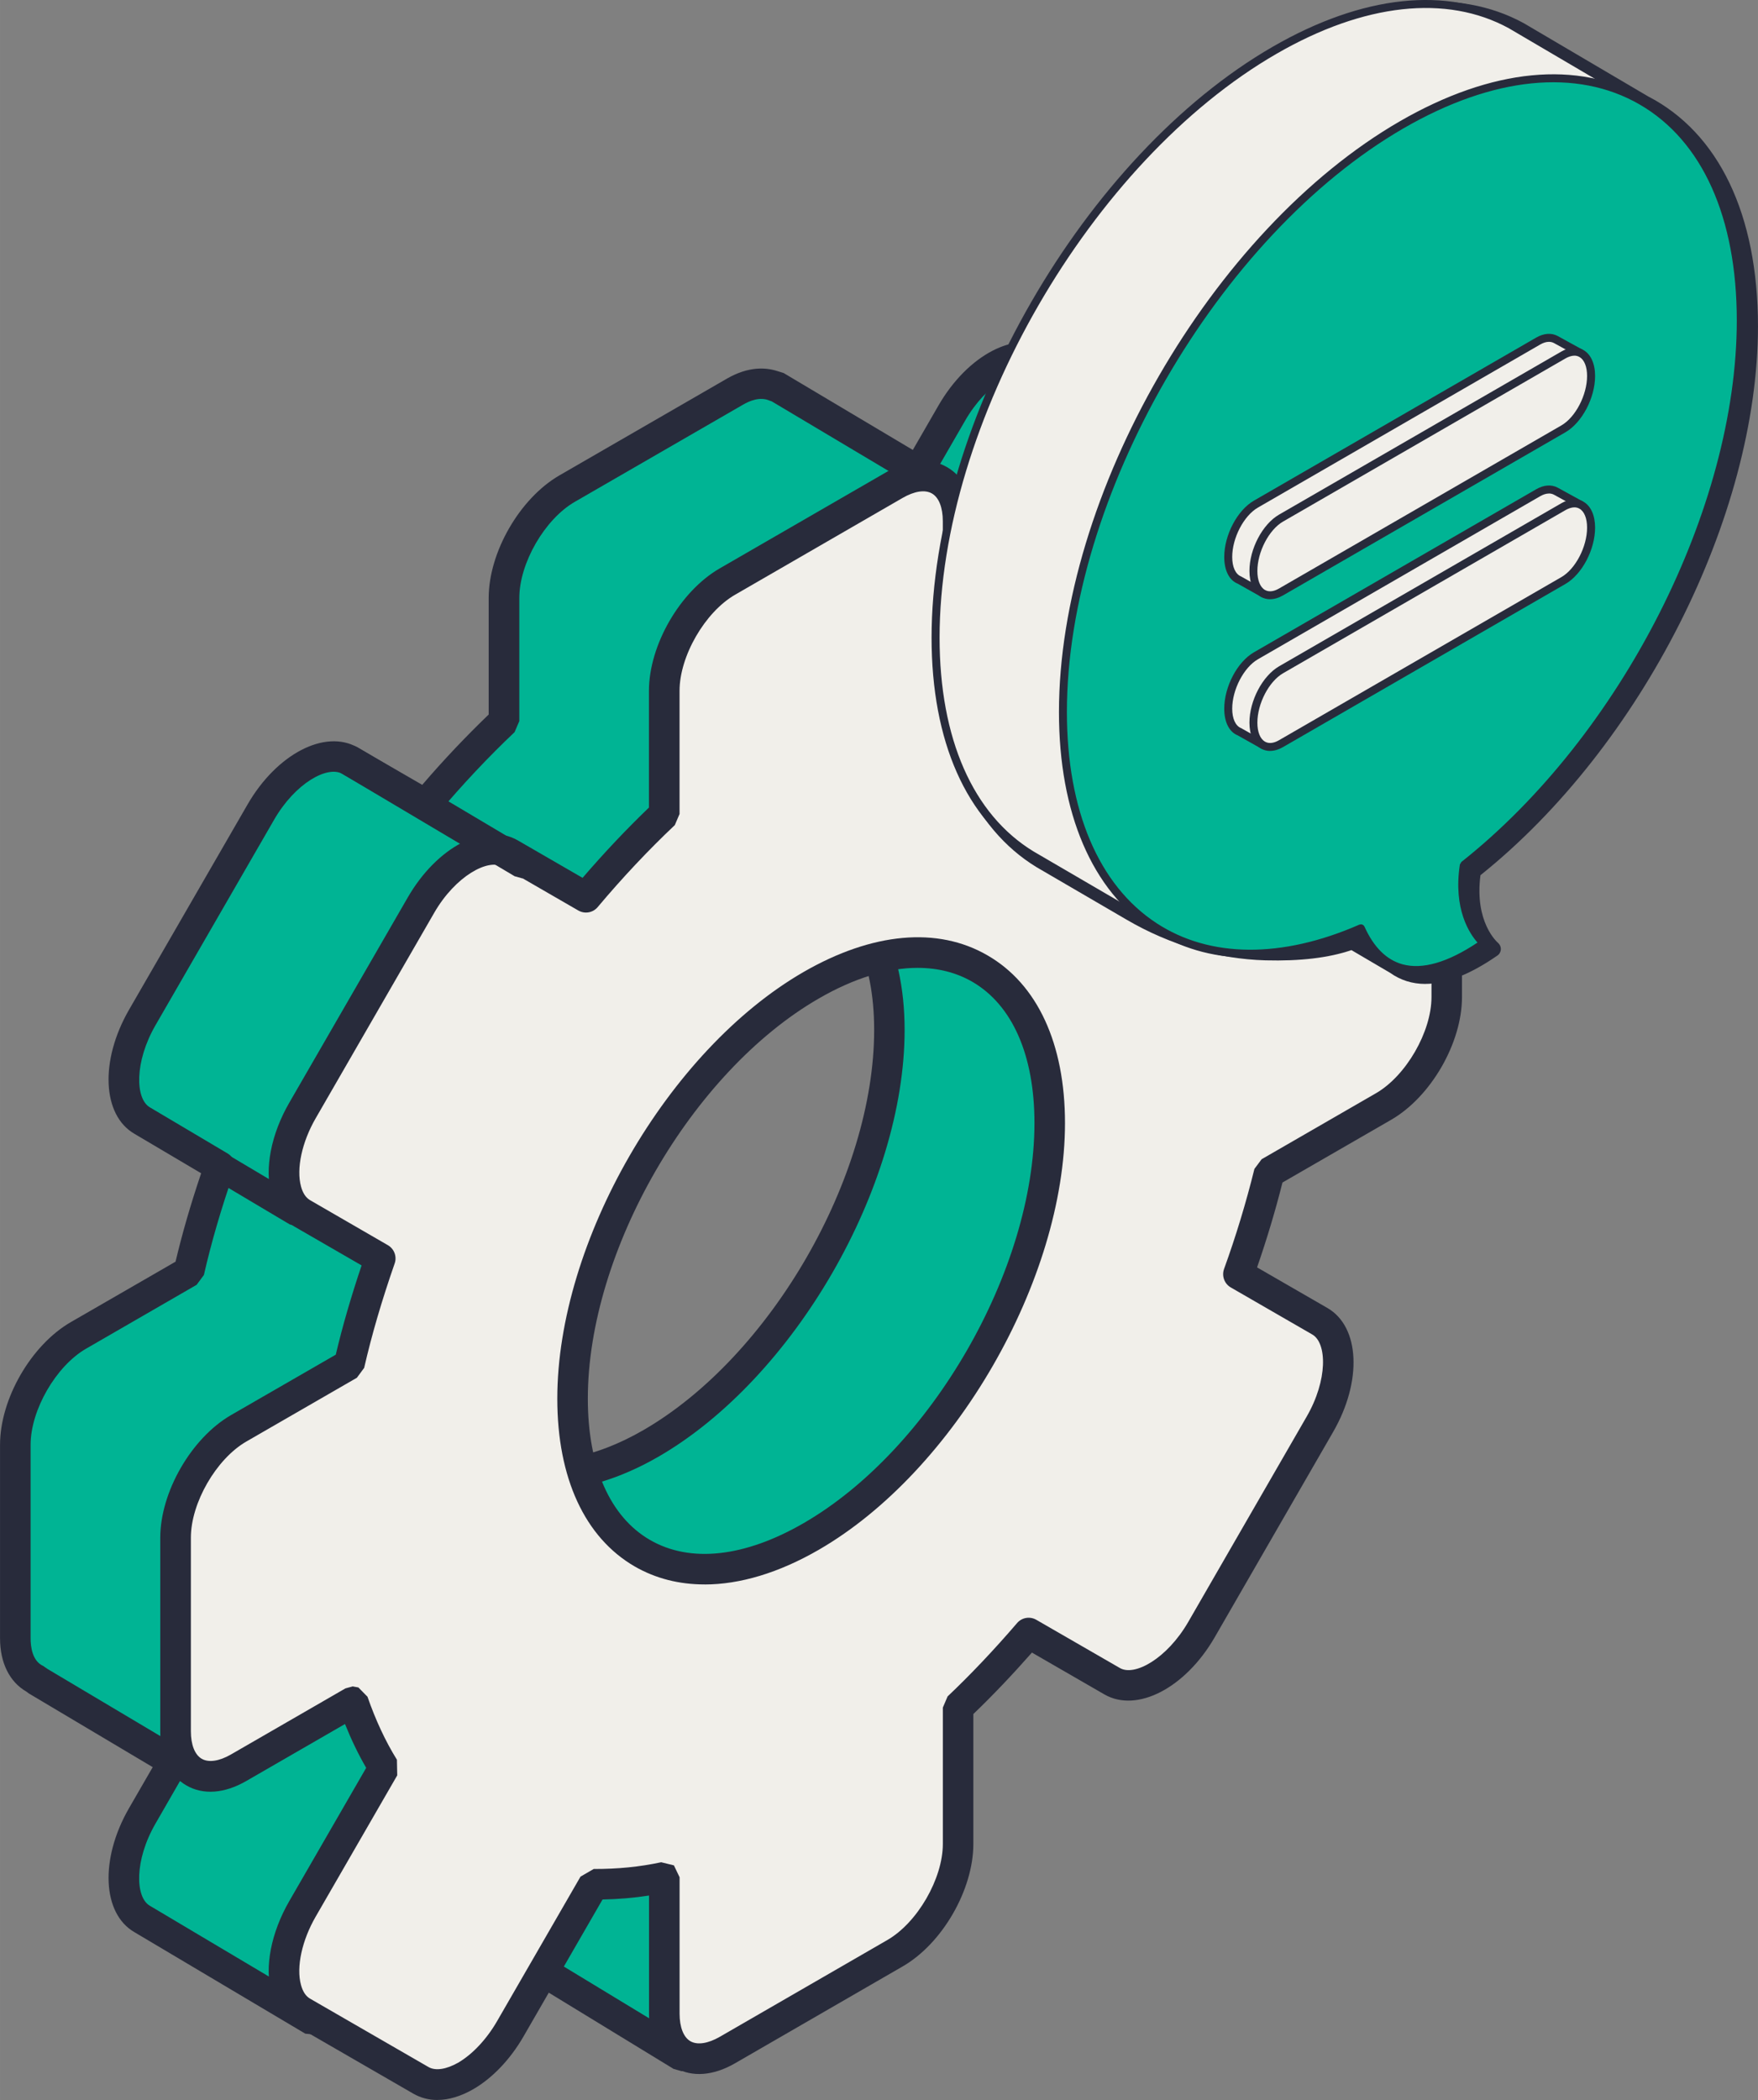 <?xml version="1.0" encoding="UTF-8"?> <!-- Creator: CorelDRAW 2018 (64-Bit) --> <svg xmlns="http://www.w3.org/2000/svg" xmlns:xlink="http://www.w3.org/1999/xlink" xml:space="preserve" width="19.882mm" height="23.739mm" style="shape-rendering:geometricPrecision; text-rendering:geometricPrecision; image-rendering:optimizeQuality; fill-rule:evenodd; clip-rule:evenodd" viewBox="0 0 451.95 539.63"><rect x="0" y="0" width="451.95" height="539.63" fill="#808080" stroke="none"/> <defs> <style type="text/css"> <![CDATA[ .fil2 {fill:#282B3B;fill-rule:nonzero} .fil1 {fill:#00B494;fill-rule:nonzero} .fil3 {fill:#F1EFEA;fill-rule:nonzero} .fil4 {fill:url(#id0)} .fil8 {fill:url(#id1)} .fil6 {fill:url(#id2)} .fil11 {fill:url(#id3)} .fil5 {fill:url(#id4)} .fil9 {fill:url(#id5)} .fil0 {fill:url(#id6)} .fil10 {fill:url(#id7)} .fil7 {fill:url(#id8)} .fil12 {fill:url(#id9)} ]]> </style> <linearGradient id="id0" gradientUnits="userSpaceOnUse" x1="168.9" y1="383.44" x2="355.86" y2="38.9"> <stop offset="0" style="stop-opacity:1; stop-color:#FEFEFE"></stop> <stop offset="1" style="stop-opacity:1; stop-color:#FEFEFE"></stop> </linearGradient> <linearGradient id="id1" gradientUnits="userSpaceOnUse" xlink:href="#id0" x1="171.81" y1="394.04" x2="373.3" y2="22.45"> </linearGradient> <linearGradient id="id2" gradientUnits="userSpaceOnUse" xlink:href="#id0" x1="171.81" y1="394.04" x2="373.3" y2="22.45"> </linearGradient> <linearGradient id="id3" gradientUnits="userSpaceOnUse" xlink:href="#id0" x1="343.14" y1="96.95" x2="382.86" y2="92.66"> </linearGradient> <linearGradient id="id4" gradientUnits="userSpaceOnUse" xlink:href="#id0" x1="171.81" y1="394.04" x2="373.3" y2="22.45"> </linearGradient> <linearGradient id="id5" gradientUnits="userSpaceOnUse" xlink:href="#id0" x1="171.82" y1="394.03" x2="373.3" y2="22.45"> </linearGradient> <linearGradient id="id6" gradientUnits="userSpaceOnUse" xlink:href="#id0" x1="65.19" y1="528.99" x2="155.94" y2="528.99"> </linearGradient> <linearGradient id="id7" gradientUnits="userSpaceOnUse" xlink:href="#id0" x1="341.06" y1="141.74" x2="382.12" y2="108.2"> </linearGradient> <linearGradient id="id8" gradientUnits="userSpaceOnUse" xlink:href="#id0" x1="171.82" y1="394.04" x2="373.3" y2="22.45"> </linearGradient> <linearGradient id="id9" gradientUnits="userSpaceOnUse" xlink:href="#id0" x1="360.15" y1="165.12" x2="401.22" y2="131.58"> </linearGradient> </defs> <g id="Слой_x0020_1">  <path class="fil0" d="M131.01 463.79l-0.43 0c0.07,0 0.17,0 0.24,0 0.07,0 0.11,0 0.18,0z"></path> <path class="fil1" d="M228.66 264.67c0,39.11 -27.47,86.68 -61.34,106.23 -15.73,9.09 -29.93,10.25 -40.78,5.28 2.06,-36.5 4.59,-80.62 4.59,-80.62l68.03 -66.73c0,0 3.53,-2.15 8.38,-5.06 12.83,5.58 21.12,19.64 21.12,40.9zm139.38 -67.36l-38.95 -21.7c-2.59,-4.87 -8.1,-6.16 -14.6,-2.42l-13.27 7.66 0 -14.84 29.5 -35.99 -63.1 -37.16c-6.33,-3.66 -16.6,2.28 -22.94,13.25l-8.59 14.87 -36.65 -21.79 -0.06 0.14c-2.86,-1.21 -6.45,-1.02 -10.52,1.34l-43.08 24.87c-8.96,5.18 -16.22,17.75 -16.22,28.1l0 31.64c-7,6.62 -13.74,13.8 -20.13,21.4l-19.47 -11.24c-6.34,-3.66 -16.61,2.28 -22.96,13.25l-30.46 52.75c-6.33,10.97 -6.33,22.85 0,26.5l19.91 11.76c-3.14,9 -5.84,18.03 -7.91,27.04l-28.4 16.39c-8.95,5.18 -16.22,17.76 -16.22,28.11l0 49.74c0,5.56 2.18,9.14 5.51,10.66l-0.03 0.11 35.18 20.93 -8.04 13.93c-6.33,10.97 -6.33,22.83 0,26.49l43.95 26.11 49.97 -18.25 2.48 1.51 3.09 1.9 39.16 23.93 14.24 -50.76c8.67,-5.39 15.64,-17.52 15.64,-27.63l0 -17.52 25.72 -32.3 13.88 8.02c6.35,3.66 16.61,-2.28 22.94,-13.25l30.47 -52.76c6.33,-10.97 6.33,-22.85 0,-26.5l36.49 -73.04 33.45 -45.25z"></path> <path class="fil2" d="M130.63 373.59c9.8,3.36 22.01,1.27 34.73,-6.07 32.74,-18.9 59.37,-65.05 59.37,-102.84 0,-17.86 -6.01,-30.71 -16.98,-36.44 -3.86,2.31 -6.53,3.94 -6.53,3.94l-66.26 65.11 -4.33 76.31zm9.73 9.41c-5.48,0 -10.69,-1.07 -15.45,-3.25 -1.46,-0.67 -2.39,-2.17 -2.29,-3.78l4.58 -80.64 1.19 -2.57 68.03 -66.73c0.69,-0.53 4.22,-2.72 9.11,-5.61l3.56 -0.24c14.91,6.47 23.47,22.69 23.47,44.5 0,40.3 -28.39,89.48 -63.29,109.65 -9.99,5.75 -19.86,8.67 -28.92,8.67zm-9.89 114.05l2.06 0.58 2.46 1.52 2.2 1.48 35.64 21.62 12.83 -45.77 1.7 -2.28c7.62,-4.71 13.8,-15.6 13.8,-24.29l0 -17.52 0.87 -2.43 25.72 -32.3c1.22,-1.52 3.37,-1.91 5.03,-0.97l13.88 8.02c3.8,2.26 12.15,-2.37 17.59,-11.8l30.45 -52.76c5.45,-9.44 5.25,-18.93 1.45,-21.13 -1.79,-1.04 -2.47,-3.3 -1.54,-5.15l36.49 -73.04 31.15 -42.25 -35.04 -19.52 -1.55 -1.6 -2.67 -2.32c-1.68,-0.44 -4.04,0.03 -6.51,1.48l-13.27 7.66 -3.93 0 -1.96 -3.41 0 -14.84 0.89 -2.48 26.58 -32.45 -59.13 -34.82c-3.78,-2.21 -12.12,2.38 -17.55,11.83l-8.59 14.88 -2.42 1.84 -3 -0.43 -35.7 -21.26 -0.53 -0.18c-2.47,-1.1 -5.17,0.03 -7.02,1.13l-43.08 24.87c-7.73,4.46 -14.26,15.76 -14.26,24.7l0 31.64 -1.22 2.84c-6.74,6.38 -13.41,13.46 -19.83,21.09 -1.22,1.46 -3.33,1.82 -4.96,0.88l-19.48 -11.24c-3.81,-2.22 -12.15,2.38 -17.57,11.81l-30.46 52.75c-5.45,9.43 -5.24,18.93 -1.45,21.13l19.92 11.81c1.62,0.94 2.34,2.89 1.73,4.66 -3.34,9.56 -5.87,18.27 -7.77,26.6l-1.87 2.53 -28.42 16.41c-7.73,4.46 -14.26,15.76 -14.26,24.68l0 49.76c0,2.1 0.41,5.81 3.22,7.08l1.13 0.78 34.4 20.46c1.84,1.1 2.47,3.48 1.38,5.34l-8.02 13.93c-5.45,9.42 -5.24,18.94 -1.45,21.12l42.38 25.19 48.23 -17.6 1.35 -0.23zm44.73 35.17l-2.04 -0.58 -39.16 -23.91 -3.8 -2.43 -0.04 -0.03 -48.31 17.65 -3.36 -0.33 -43.94 -26.09c-8.27,-4.8 -8.91,-18.78 -1.4,-31.83l6.11 -10.57 -31.87 -18.95 -0.58 -0.44c-4.33,-2.48 -6.8,-7.39 -6.8,-13.7l0 -49.76c0,-11.78 7.99,-25.61 18.18,-31.5l26.94 -15.54c1.7,-7.2 3.86,-14.66 6.58,-22.72l-17.15 -10.14c-8.29,-4.8 -8.92,-18.79 -1.41,-31.84l30.47 -52.75c7.52,-13.03 19.94,-19.48 28.29,-14.7l16.64 9.62c5.55,-6.47 11.3,-12.51 17.08,-18.07l0 -29.94c0,-11.76 7.99,-25.61 18.18,-31.51l43.08 -24.87c5.51,-3.17 9.95,-2.91 12.97,-1.93l1.59 0.49 33.22 19.77 6.6 -11.43c7.54,-13.05 19.96,-19.5 28.32,-14.7l63.1 37.18 1.87 2.7 -0.81 3.17 -28.61 34.9 0 6.64 7.38 -4.27c4.44,-2.53 8.78,-3.28 12.62,-2.2 2.81,0.8 5.14,2.57 6.78,5.12l38.03 21.16 1.91 2.61 -0.68 3.17 -33.44 45.23 -34.76 69.73c5.42,6.12 5.02,18.15 -1.49,29.45l-30.46 52.75c-7.55,13.04 -19.97,19.49 -28.32,14.7l-10.96 -6.34 -22.75 28.58 0 16.16c0,10.94 -6.86,23.6 -16.18,30.1l-13.85 49.34 -2.32 2.59 -1.45 0.27z"></path> <path class="fil3" d="M208.54 395.45c-33.88,19.57 -61.34,3.71 -61.34,-35.42 0,-39.11 27.46,-86.66 61.34,-106.23 33.86,-19.56 61.34,-3.7 61.34,35.41 0,39.12 -27.48,86.68 -61.34,106.24zm147.16 -197.7l-28.4 16.39c-2.08,-6.67 -4.81,-12.62 -7.98,-18.04l19.98 -34.6c6.33,-10.97 6.33,-22.83 0,-26.49l-30.47 -17.6c-6.33,-3.65 -16.6,2.27 -22.94,13.25l-19.47 33.73c-6.4,-0.2 -13.13,0.37 -20.13,1.83l0 -31.64c0,-10.35 -7.27,-14.54 -16.22,-9.37l-43.09 24.88c-8.96,5.17 -16.22,17.74 -16.22,28.09l0 31.64c-7.02,6.63 -13.74,13.8 -20.12,21.42l-19.47 -11.24c-6.34,-3.66 -16.61,2.26 -22.95,13.23l-30.46 52.77c-6.33,10.97 -6.33,22.83 0,26.48l19.99 11.54c-3.17,9.07 -5.91,18.18 -7.99,27.26l-28.4 16.41c-8.95,5.17 -16.22,17.74 -16.22,28.09l0 49.76c0,10.34 7.27,14.54 16.22,9.36l29.41 -16.97c2.17,6.22 4.8,11.9 7.94,16.96l-20.95 36.27c-6.33,10.98 -6.33,22.83 0,26.49l30.46 17.6c6.34,3.66 16.61,-2.28 22.95,-13.25l21.45 -37.16c5.81,0.05 11.86,-0.47 18.15,-1.79l0 35.03c0,10.35 7.26,14.54 16.22,9.38l43.09 -24.89c8.94,-5.17 16.22,-17.74 16.22,-28.09l0 -35.04c6.29,-5.95 12.33,-12.39 18.15,-19.16l21.45 12.39c6.34,3.66 16.61,-2.26 22.94,-13.24l30.47 -52.76c6.33,-10.97 6.33,-22.83 0,-26.49l-20.95 -12.09c3.14,-8.68 5.78,-17.41 7.93,-26.13l29.41 -16.97c8.97,-5.18 16.23,-17.76 16.23,-28.11l0 -49.75c0,-10.33 -7.27,-14.54 -16.23,-9.36z"></path> <path class="fil4" d="M79.46 305.89l-0.02 -0.01c-1.33,-1.73 -2.05,-4.12 -2.18,-6.87 0.13,2.77 0.86,5.15 2.2,6.89z"></path> <path class="fil5" d="M154.62 389.56c-4.74,-7.32 -7.42,-17.29 -7.42,-29.54l0 0 0.02 -1.84 0.06 -1.85 0.1 -1.86 0.14 -1.87 0.18 -1.88 0.21 -1.89 0.25 -1.9 0.29 -1.9 0.32 -1.91 0.36 -1.91 0.4 -1.92 0.43 -1.92 0.46 -1.92 0.5 -1.92 0 -0 0.53 -1.92 0.57 -1.92 0 -0 0.6 -1.92 0.63 -1.92 0 -0 0.66 -1.92 0.69 -1.91 0 -0 0.73 -1.91 0 -0 0.75 -1.9 0 -0 0.78 -1.9 0 -0 0.81 -1.89 0 -0 0.84 -1.88 0 -0 0.87 -1.87 0 -0 0.9 -1.86 0 -0 0.93 -1.86 0 -0 0.95 -1.84 0 -0 0.98 -1.83 0 -0 1 -1.82 0 -0 1.03 -1.8c1.04,-1.8 2.12,-3.58 3.23,-5.34l0 -0c10.76,-16.97 24.79,-31.59 40.14,-40.46 1.65,-0.95 3.28,-1.82 4.89,-2.6l0.01 -0.01c4.13,-2.01 8.14,-3.48 12,-4.43 0.01,0 0.01,0 0.01,0 -0.99,0.25 -1.98,0.52 -2.98,0.83 -2.93,0.91 -5.95,2.1 -9.04,3.6l-0.01 0.01c-1.62,0.79 -3.25,1.65 -4.89,2.61 -15.35,8.84 -29.39,23.47 -40.14,40.44l0 0c-1.12,1.75 -2.19,3.54 -3.23,5.34l-1.03 1.8 0 0 -1 1.82 0 0 -0.98 1.83 0 0 -0.95 1.84 0 0 -0.93 1.86 0 0 -0.9 1.86 0 0 -0.87 1.87 0 0 -0.84 1.88 0 0 -0.81 1.89 0 0 -0.78 1.9 0 0 -0.75 1.9 0 0 -0.73 1.91 0 0 -0.69 1.91 -0.66 1.92 0 0 -0.63 1.92 -0.6 1.92 0 0 -0.57 1.92 -0.53 1.92 0 0 -0.5 1.92 -0.46 1.92 -0.43 1.92 -0.4 1.92 -0.36 1.91 -0.32 1.91 -0.29 1.9 -0.25 1.9 -0.21 1.89 -0.18 1.88 -0.14 1.87 -0.1 1.86 -0.06 1.85 -0.02 1.84c0,12.25 2.68,22.22 7.42,29.54z"></path> <path class="fil6" d="M112.45 536.3c-1.53,0 -2.96,-0.35 -4.22,-1.07l-23.3 -13.45 -5.36 -3.09 0 0 28.66 16.53c1.27,0.74 2.7,1.09 4.22,1.09 6.08,0 13.66,-5.56 18.72,-14.33l8.16 -14.12 0 0 -1.34 2.31 -6.81 11.82c-5.07,8.78 -12.65,14.32 -18.73,14.32zm67.29 -6.66c-0.33,0 -0.66,-0.02 -0.97,-0.05 -2.25,-0.24 -4.14,-1.27 -5.53,-3.01l0 -0.01c1.58,1.99 3.83,3.06 6.51,3.06 2.17,0 4.63,-0.7 7.24,-2.21l43.09 -24.87c7.72,-4.46 14.19,-14.45 15.83,-23.76 -1.62,9.31 -8.09,19.3 -15.83,23.76l-43.09 24.89c-2.61,1.49 -5.07,2.21 -7.25,2.21z"></path> <path class="fil7" d="M246.3 439.41l0 0c6.29,-5.95 12.33,-12.4 18.15,-19.16l21.45 12.39c1.27,0.74 2.7,1.09 4.22,1.09 6.07,0 13.66,-5.56 18.73,-14.33l12.53 -21.72 -12.55 21.73c-5.06,8.78 -12.64,14.32 -18.72,14.32 -1.52,0 -2.95,-0.35 -4.22,-1.09l-21.45 -12.39c-5.83,6.76 -11.86,13.2 -18.15,19.16z"></path> <path class="fil8" d="M323.39 312.72c1.05,-3.6 2.03,-7.19 2.91,-10.78l29.41 -16.99c8.97,-5.19 16.22,-17.74 16.22,-28.09l0 -49.75c0,-2.29 -0.37,-4.29 -1.01,-5.94 0.66,1.65 1.02,3.64 1.02,5.94l0 49.75c0,10.35 -7.27,22.92 -16.23,28.11l-29.41 16.97c-0.88,3.59 -1.85,7.19 -2.91,10.78z"></path> <path class="fil9" d="M319.32 196.1c0,0 0,0 0,-0.02l17.59 -30.43 -4.3 7.45 -3.93 6.79 -9.36 16.21z"></path> <path class="fil2" d="M235.9 248.71c-7.69,0 -16.36,2.64 -25.4,7.87 -32.75,18.9 -59.38,65.03 -59.38,102.82 0,17.48 5.69,30.37 16,36.33 10.33,5.96 24.32,4.43 39.46,-4.32 32.74,-18.9 59.36,-65.03 59.36,-102.82 0,-17.46 -5.69,-30.35 -16,-36.32 -4.14,-2.38 -8.87,-3.56 -14.04,-3.56zm-54.78 158.44c-6.51,0 -12.56,-1.52 -17.93,-4.61 -12.84,-7.43 -19.92,-22.73 -19.92,-43.13 0,-40.29 28.39,-89.48 63.31,-109.64 17.65,-10.17 34.45,-11.73 47.29,-4.27 12.84,7.4 19.92,22.72 19.92,43.1 0,40.29 -28.39,89.48 -63.29,109.64 -10.28,5.94 -20.29,8.92 -29.38,8.92zm-90.36 26.22l1.37 0.25 2.34 2.38c2.09,6.01 4.63,11.47 7.57,16.19l0.08 4.02 -20.95 36.28c-3.55,6.12 -5.04,13 -3.8,17.55 0.46,1.73 1.26,2.94 2.36,3.56l30.46 17.58c1.79,1.01 4.53,0.58 7.55,-1.11 3.69,-2.14 7.35,-6.03 10.04,-10.68l21.46 -37.16 3.39 -1.96 0.02 0c6.22,0.01 11.68,-0.53 17.33,-1.73l3.27 0.8 1.46 3.05 0 35.05c0,3.48 1.01,6.07 2.78,7.09 1.79,1.03 4.53,0.6 7.55,-1.13l43.09 -24.88c7.72,-4.46 14.26,-15.76 14.26,-24.7l0 -35.03 1.22 -2.86c5.87,-5.56 11.89,-11.9 17.87,-18.86 1.24,-1.44 3.31,-1.77 4.94,-0.83l21.45 12.37c3.8,2.25 12.14,-2.4 17.59,-11.79l30.46 -52.79c5.45,-9.42 5.24,-18.93 1.44,-21.11l-20.95 -12.09c-1.63,-0.94 -2.37,-2.93 -1.73,-4.74 3.05,-8.4 5.67,-17.07 7.81,-25.72l1.85 -2.48 29.41 -16.97c7.72,-4.46 14.26,-15.78 14.26,-24.7l0 -49.74c0,-3.5 -1.01,-6.09 -2.78,-7.11 -1.77,-1.04 -4.55,-0.6 -7.55,1.15l-28.4 16.39 -3.38 0.25 -2.32 -2.48c-1.9,-6.06 -4.4,-11.7 -7.63,-17.21l-0.02 -3.96 19.99 -34.62c3.55,-6.12 5.04,-13 3.81,-17.56 -0.47,-1.73 -1.27,-2.93 -2.37,-3.56l-30.46 -17.59c-3.8,-2.23 -12.15,2.39 -17.59,11.79l-19.47 33.72 -3.53 1.96c-6.14,-0.25 -12.65,0.39 -19.19,1.77l-3.28 -0.8 -1.46 -3.05 0 -31.65c0,-3.48 -1.01,-6.08 -2.78,-7.1 -1.8,-1.05 -4.53,-0.61 -7.55,1.13l-43.09 24.89c-7.72,4.46 -14.26,15.76 -14.26,24.68l0 31.65 -1.22 2.86c-6.74,6.36 -13.41,13.44 -19.83,21.07 -1.22,1.46 -3.31,1.82 -4.96,0.88l-19.48 -11.25c-3.71,-2.15 -12.11,2.37 -17.57,11.81l-30.46 52.78c-3.55,6.11 -5.04,13 -3.8,17.55 0.46,1.73 1.26,2.92 2.36,3.55l19.97 11.55c1.63,0.94 2.37,2.91 1.76,4.68 -3.34,9.6 -5.9,18.35 -7.85,26.85l-1.87 2.54 -28.42 16.39c-7.73,4.46 -14.26,15.76 -14.26,24.7l0 49.74c0,3.48 1.01,6.06 2.8,7.09 1.79,1.02 4.52,0.61 7.53,-1.13l29.41 -16.97 1.96 -0.53zm21.68 106.26c-2.23,0 -4.3,-0.55 -6.19,-1.63l-30.46 -17.59c-2.94,-1.68 -5.01,-4.57 -6.03,-8.34 -1.78,-6.65 -0.06,-15.43 4.58,-23.5l19.8 -34.29c-2.01,-3.45 -3.83,-7.24 -5.45,-11.26l-25.39 14.65c-5.59,3.22 -11.07,3.63 -15.38,1.13 -4.35,-2.5 -6.72,-7.43 -6.72,-13.9l0 -49.74c0,-11.76 7.99,-25.61 18.18,-31.52l26.94 -15.53c1.73,-7.33 3.93,-14.88 6.64,-22.94l-17.17 -9.92c-2.94,-1.7 -5.01,-4.57 -6.03,-8.34 -1.78,-6.65 -0.06,-15.45 4.58,-23.5l30.48 -52.78c7.54,-13.05 19.92,-19.49 28.29,-14.68l16.66 9.63c5.55,-6.45 11.29,-12.52 17.06,-18.06l0 -29.97c0,-11.78 7.99,-25.59 18.18,-31.48l43.09 -24.88c5.62,-3.24 11.08,-3.65 15.4,-1.13 4.32,2.5 6.71,7.44 6.71,13.89l0 26.94c4.74,-0.76 9.37,-1.12 13.98,-1.1l18.29 -31.73c7.54,-13.05 19.96,-19.47 28.32,-14.68l30.46 17.6c2.94,1.68 5.01,4.57 6.03,8.34 1.78,6.66 0.06,15.43 -4.58,23.5l-18.87 32.68c2.2,3.97 4.06,8.02 5.64,12.23l24.26 -14.01c5.62,-3.23 11.09,-3.66 15.4,-1.14 4.32,2.51 6.71,7.44 6.71,13.91l0 49.74c0,11.78 -7.99,25.61 -18.19,31.51l-27.96 16.13c-1.85,7.35 -4.05,14.65 -6.53,21.81l18.1 10.44c8.34,4.83 8.97,18.82 1.45,31.85l-30.46 52.79c-7.55,13.03 -19.97,19.45 -28.32,14.66l-18.65 -10.76c-5.04,5.71 -10.08,11.02 -15.06,15.79l0 33.37c0,11.78 -7.97,25.61 -18.18,31.49l-43.09 24.89c-5.6,3.23 -11.08,3.64 -15.4,1.13 -4.32,-2.51 -6.71,-7.44 -6.71,-13.89l0 -30.35c-3.91,0.61 -7.86,0.94 -11.95,1.02l-20.33 35.22c-3.41,5.89 -7.99,10.69 -12.91,13.53 -3.17,1.82 -6.31,2.76 -9.21,2.76z"></path> <path class="fil2" d="M76.36 315.15l-1.86 -0.51 -40.75 -24.22c-1.72,-1.02 -2.29,-3.25 -1.27,-4.98 1.02,-1.72 3.26,-2.3 4.99,-1.27l40.75 24.21c1.72,1.02 2.29,3.26 1.27,4.99l-3.13 1.78z"></path> <path class="fil2" d="M134.3 225.72l-1.99 -0.55 -44.37 -26.34c-1.85,-1.1 -2.47,-3.52 -1.37,-5.39 1.13,-1.87 3.53,-2.45 5.39,-1.37l44.35 26.34c1.87,1.1 2.48,3.52 1.37,5.39l-3.38 1.92z"></path> <path class="fil2" d="M449.89 83.85c0,-28.78 -10.48,-48.68 -27.27,-57.32l-31.86 -18.76c-15.7,-8.56 -37.11,-7.07 -60.73,6.56 -48.12,27.78 -87.13,95.36 -87.13,150.92 0,27.25 9.39,46.53 24.63,55.82l23.15 13.5c10.57,6.16 22.49,9.81 34.73,10.15 7.5,0.21 15.66,-0.36 22.23,-2.83l10.93 6.42c5.21,3.7 13.14,3.96 25.24,-4.46 0,0 -7.28,-5.96 -5.12,-20.05 40.5,-32.04 71.2,-90.69 71.2,-139.96z"></path> <path class="fil2" d="M347.64 239.84l1.04 0.29 10.93 6.42c5.19,3.67 12.23,2.6 21.09,-3.07 -2.27,-2.97 -5.66,-9.38 -4.03,-19.98 0.08,-0.51 0.35,-0.97 0.75,-1.3 40.81,-32.27 70.43,-90.46 70.43,-138.35 0,-27.1 -9.29,-46.81 -26.16,-55.5l-31.96 -18.81c-15.64,-8.53 -36.5,-6.22 -58.66,6.57 -47.48,27.41 -86.11,94.32 -86.11,149.15 0,25.57 8.4,44.77 23.66,54.07l23.11 13.48c10.52,6.14 22.19,9.55 33.75,9.88 8.8,0.25 16.01,-0.67 21.45,-2.71l0.72 -0.13zm18.79 13c-3.35,0 -6.37,-0.95 -9.05,-2.85l-9.95 -5.84c-5.81,1.99 -13.23,2.86 -22.07,2.63 -12.25,-0.34 -24.59,-3.95 -35.71,-10.44l-23.15 -13.49c-16.56,-10.1 -25.66,-30.54 -25.66,-57.6 0,-56.14 39.54,-124.64 88.16,-152.7 23.43,-13.53 45.72,-15.87 62.74,-6.59l31.92 18.79c18.2,9.38 28.28,30.38 28.28,59.09 0,48.79 -29.96,107.97 -71.34,141.06 -1.57,12.06 4.26,17.16 4.51,17.38 0.48,0.42 0.76,1.03 0.73,1.67 -0.03,0.64 -0.35,1.23 -0.88,1.59 -6.99,4.85 -13.19,7.29 -18.55,7.29z"></path> <path class="fil3" d="M414.8 63.24c0,-8.64 -0.95,-16.48 -2.72,-23.45l8.19 -14.69 -31.88 -18.72c-15.69,-8.57 -37.11,-7.08 -60.73,6.57 -48.12,27.78 -87.14,95.35 -87.14,150.92 0,27.25 9.4,46.53 24.64,55.82l36.19 21.1 9.26 -18.81c2.15,-0.74 4.31,-1.57 6.51,-2.53 1.82,4.05 4.57,7.82 8.69,9.62l-0.01 0 30.39 17.86c0,0 15.6,-14.04 15.86,-15.58 0.26,-1.54 1.03,-7.96 1.03,-7.96l-7.96 -3.7 -18.69 0.78c-1.93,-3.02 -4.17,-8.59 -2.84,-17.25 40.51,-32.04 71.2,-90.69 71.2,-139.96z"></path> <path class="fil2" d="M326.44 228.23l29.63 17.41c7.06,-6.36 14.47,-13.45 15.01,-14.61 0.17,-1.09 0.69,-5.32 0.9,-7.04l-7.06 -3.28 -18.44 0.77c-0.39,-0.02 -0.71,-0.17 -0.91,-0.48 -2.1,-3.31 -4.34,-9.12 -2.98,-17.96l0.38 -0.65c41.03,-32.46 70.81,-90.98 70.81,-139.16 0,-8.38 -0.9,-16.18 -2.69,-23.2l0.1 -0.75 7.71 -13.81 -31.02 -18.22c-16,-8.73 -37.22,-6.41 -59.7,6.57 -47.77,27.57 -86.63,94.88 -86.63,150.03 0,25.94 8.57,45.45 24.15,54.94l35.23 20.54 8.77 -17.82 0.58 -0.52c2.44,-0.85 4.48,-1.64 6.44,-2.5 0.53,-0.21 1.12,0.01 1.35,0.52 2.05,4.56 4.8,7.62 8.16,9.09l0.22 0.13zm29.75 19.71l-0.52 -0.14 -30.39 -17.86c-3.56,-1.6 -6.47,-4.68 -8.67,-9.17 -1.62,0.68 -3.36,1.35 -5.27,2.03l-9.08 18.43 -0.62 0.53 -0.81 -0.09 -36.19 -21.11c-16.22,-9.89 -25.15,-30.03 -25.15,-56.71 0,-55.8 39.32,-123.91 87.65,-151.81 23.12,-13.35 45.04,-15.69 61.74,-6.58l31.91 18.74c0.48,0.28 0.65,0.9 0.38,1.38l-8 14.33c1.76,7.08 2.65,14.92 2.65,23.31 0,48.63 -29.95,107.65 -71.28,140.52 -1.07,7.55 0.66,12.61 2.45,15.65l18.09 -0.75 0.48 0.1 7.95 3.69c0.4,0.19 0.64,0.61 0.59,1.06 -0.03,0.26 -0.78,6.46 -1.03,8 -0.27,1.56 -8.95,9.66 -16.19,16.17l-0.69 0.27z"></path> <path class="fil2" d="M349.71 222.23l18.69 -0.78 -4.99 8.16c0,0 0.69,6.67 0.43,8.21 -0.19,1.16 2.4,4.68 -1.98,8.69 -1.42,1.29 -3.51,1.51 -5.17,0.54l-27.61 -16.23 0 -0 20.62 -8.6z"></path> <path class="fil2" d="M331.37 230.99l25.84 15.18c1.28,0.76 2.87,0.59 3.95,-0.41 2.9,-2.65 2.32,-4.87 1.88,-6.5 -0.17,-0.63 -0.3,-1.11 -0.22,-1.6 0.17,-1.02 -0.18,-5.41 -0.44,-7.94l0.14 -0.63 3.99 -6.53 -16.59 0.69 -18.56 7.74zm27.55 17.7c-0.94,0 -1.89,-0.24 -2.75,-0.75l-27.61 -16.22c-0.33,-0.19 -0.52,-0.55 -0.5,-0.93 0.01,-0.37 0.23,-0.71 0.57,-0.88l20.68 -8.63 0.35 -0.08 18.7 -0.78 0.93 0.51 -0.01 1.05 -4.81 7.87c0.15,1.5 0.63,6.67 0.39,8.14l0.17 0.74c0.47,1.76 1.34,5.05 -2.48,8.54 -1.02,0.94 -2.32,1.42 -3.63,1.42z"></path> <path class="fil1" d="M447.52 82.45c0,-55.57 -39.01,-78.09 -87.13,-50.31 -48.12,27.78 -87.14,95.36 -87.14,150.92 0,51.44 33.45,74.48 76.6,55.58 4.1,9.13 12.88,16.83 31.59,3.82 0,0 -7.28,-5.97 -5.11,-20.06 40.5,-32.04 71.2,-90.68 71.2,-139.96z"></path> <path class="fil2" d="M349.85 237.52c0.4,0 0.77,0.22 0.94,0.6 2.37,5.28 5.65,8.53 9.75,9.67 5.13,1.41 11.63,-0.46 19.3,-5.58 -2,-2.25 -6.29,-8.55 -4.53,-20.06l0.38 -0.65c41.03,-32.45 70.81,-90.97 70.81,-139.15 0,-26.5 -8.88,-46.21 -25.01,-55.52 -16.13,-9.31 -37.65,-7.14 -60.59,6.1 -47.76,27.58 -86.62,94.88 -86.62,150.04 0,25.28 8.19,44.55 23.07,54.27 13.69,8.95 32.19,9.08 52.09,0.37l0.41 -0.09zm14.18 12.79c-1.41,0 -2.76,-0.18 -4.04,-0.53 -4.46,-1.24 -8.04,-4.56 -10.64,-9.89 -20.21,8.6 -39.03,8.28 -53.11,-0.93 -15.48,-10.11 -24,-30 -24,-55.99 0,-55.81 39.32,-123.91 87.65,-151.81 23.61,-13.63 45.85,-15.79 62.64,-6.11 16.79,9.69 26.03,30.04 26.03,57.3 0,48.63 -29.95,107.65 -71.27,140.51 -1.85,12.98 4.54,18.48 4.82,18.71l0.37 0.83 -0.44 0.8c-6.79,4.73 -12.83,7.1 -18,7.1z"></path> <path class="fil3" d="M406.43 90.79l-6.46 -3.54c-1.23,-0.65 -2.8,-0.6 -4.52,0.39l-72.57 41.9c-3.93,2.27 -7.12,8.36 -7.12,13.6 0,3.15 1.16,5.24 2.92,5.95l6.21 3.49 12.38 -11.75 4.19 -3.03 53.99 -31.17c3.78,-2.18 6.85,-7.9 7.07,-13l3.91 -2.83z"></path> <path class="fil2" d="M398.2 87.84c-0.69,0 -1.45,0.23 -2.24,0.69l-72.57 41.9c-3.64,2.1 -6.61,7.8 -6.61,12.71 0,2.56 0.85,4.42 2.28,4.99l5.67 3.18 11.83 -11.23 4.29 -3.11 54.08 -31.23c3.46,-2 6.35,-7.34 6.56,-12.16l0.42 -0.79 2.6 -1.88 -5.04 -2.77c-0.39,-0.2 -0.82,-0.3 -1.28,-0.3zm-73.31 65.76l-0.5 -0.13 -6.21 -3.49c-2.15,-0.85 -3.45,-3.37 -3.45,-6.84 0,-5.65 3.35,-12.02 7.63,-14.49l72.57 -41.9c1.94,-1.12 3.9,-1.27 5.52,-0.41l6.47 3.56 0.53 0.83 -0.42 0.89 -3.52 2.55c-0.41,5.39 -3.6,11.06 -7.56,13.35l-53.99 31.17 -4.1 2.97 -12.27 11.67 -0.71 0.28z"></path> <path class="fil3" d="M401.91 110.22l-72.57 41.9c-3.93,2.27 -7.12,-0.14 -7.12,-5.39 0,-5.24 3.19,-11.33 7.12,-13.6l72.57 -41.9c3.93,-2.27 7.12,0.14 7.12,5.38 0,5.24 -3.19,11.33 -7.12,13.6z"></path> <path class="fil10" d="M326.52 152.97c-0.18,0 -0.35,-0.01 -0.52,-0.03 -0.34,-0.05 -0.67,-0.14 -0.97,-0.27 0.45,0.2 0.95,0.3 1.49,0.3 0.87,0 1.82,-0.28 2.83,-0.85l72.57 -41.9c3.93,-2.27 7.12,-8.36 7.12,-13.6 0,-3.25 -1.22,-5.41 -3.09,-6.04 1.87,0.63 3.09,2.79 3.09,6.04 0,5.24 -3.19,11.33 -7.12,13.6l-72.57 41.9c-1,0.58 -1.96,0.85 -2.83,0.85z"></path> <path class="fil11" d="M404.75 90.38l-0.02 0c0,0 0.01,0 0.01,0 0,0 0.01,0 0.01,0z"></path> <path class="fil2" d="M404.74 91.4c-0.84,0 -1.68,0.35 -2.31,0.72l-72.57 41.9c-3.64,2.1 -6.61,7.8 -6.61,12.71 0,2.38 0.71,4.16 1.95,4.87 1.23,0.71 2.65,0.19 3.63,-0.38l72.57 -41.9c3.64,-2.1 6.61,-7.8 6.61,-12.71 0,-2.38 -0.71,-4.15 -1.95,-4.87 -0.43,-0.25 -0.87,-0.35 -1.32,-0.35zm-78.22 62.59c-0.84,0 -1.63,-0.21 -2.34,-0.62 -1.89,-1.09 -2.97,-3.51 -2.97,-6.65 0,-5.65 3.35,-12.02 7.63,-14.49l72.57 -41.9c2.04,-1.18 4.06,-1.31 5.68,-0.37 1.89,1.09 2.98,3.51 2.98,6.64 0,5.65 -3.36,12.02 -7.64,14.49l-72.57 41.9c-1.15,0.66 -2.28,0.99 -3.34,0.99z"></path> <path class="fil3" d="M406.43 129.77l-6.46 -3.54c-1.23,-0.65 -2.8,-0.6 -4.52,0.39l-72.57 41.9c-3.93,2.27 -7.12,8.36 -7.12,13.6 0,3.14 1.16,5.24 2.92,5.94l6.21 3.49 12.38 -11.75 4.19 -3.03 53.99 -31.17c3.78,-2.19 6.85,-7.91 7.07,-13l3.91 -2.83z"></path> <path class="fil2" d="M398.2 126.82c-0.69,0 -1.45,0.23 -2.24,0.69l-72.57 41.9c-3.64,2.1 -6.61,7.8 -6.61,12.71 0,2.55 0.85,4.42 2.28,4.98l5.67 3.18 11.83 -11.23 4.29 -3.11 54.08 -31.24c3.46,-2 6.35,-7.34 6.56,-12.16l0.42 -0.78 2.6 -1.88 -5.04 -2.77c-0.39,-0.2 -0.82,-0.3 -1.28,-0.3zm-73.31 65.76l-0.5 -0.13 -6.21 -3.49c-2.14,-0.85 -3.45,-3.36 -3.45,-6.84 0,-5.66 3.35,-12.03 7.63,-14.5l72.57 -41.9c1.94,-1.12 3.9,-1.27 5.52,-0.41l6.47 3.55 0.53 0.83 -0.42 0.89 -3.52 2.54c-0.41,5.39 -3.6,11.06 -7.56,13.35l-53.99 31.17 -4.1 2.97 -12.27 11.67 -0.71 0.28z"></path> <path class="fil3" d="M401.91 149.2l-72.57 41.9c-3.93,2.27 -7.12,-0.14 -7.12,-5.39 0,-5.24 3.19,-11.33 7.12,-13.6l72.57 -41.9c3.93,-2.27 7.12,0.14 7.12,5.38 0,5.24 -3.19,11.33 -7.12,13.6z"></path> <path class="fil12" d="M326.52 191.95c-0.18,0 -0.35,-0.01 -0.51,-0.03 -0.92,-0.13 -1.72,-0.58 -2.34,-1.31 0.74,0.87 1.72,1.34 2.85,1.34 0.87,0 1.82,-0.28 2.83,-0.85l72.57 -41.9c3.93,-2.27 7.12,-8.36 7.12,-13.6 0,-2.59 -0.78,-4.49 -2.04,-5.47 1.26,0.98 2.05,2.88 2.05,5.47 0,5.24 -3.19,11.33 -7.12,13.6l-72.57 41.9c-1,0.58 -1.96,0.85 -2.83,0.85z"></path> <path class="fil2" d="M404.74 130.38c-0.84,0 -1.68,0.35 -2.31,0.72l-72.57 41.9c-3.64,2.1 -6.61,7.8 -6.61,12.71 0,2.38 0.71,4.15 1.95,4.87 1.23,0.71 2.65,0.19 3.63,-0.38l72.57 -41.9c3.64,-2.1 6.61,-7.8 6.61,-12.71 0,-2.38 -0.71,-4.16 -1.95,-4.87 -0.43,-0.25 -0.87,-0.35 -1.32,-0.35zm-78.22 62.59c-0.84,0 -1.63,-0.2 -2.34,-0.62 -1.89,-1.09 -2.97,-3.51 -2.97,-6.64 0,-5.65 3.35,-12.02 7.63,-14.5l72.57 -41.9c2.04,-1.18 4.06,-1.31 5.68,-0.38 1.89,1.09 2.98,3.52 2.98,6.65 0,5.65 -3.36,12.02 -7.64,14.49l-72.57 41.9c-1.15,0.66 -2.28,0.99 -3.34,0.99z"></path> </g> </svg> 